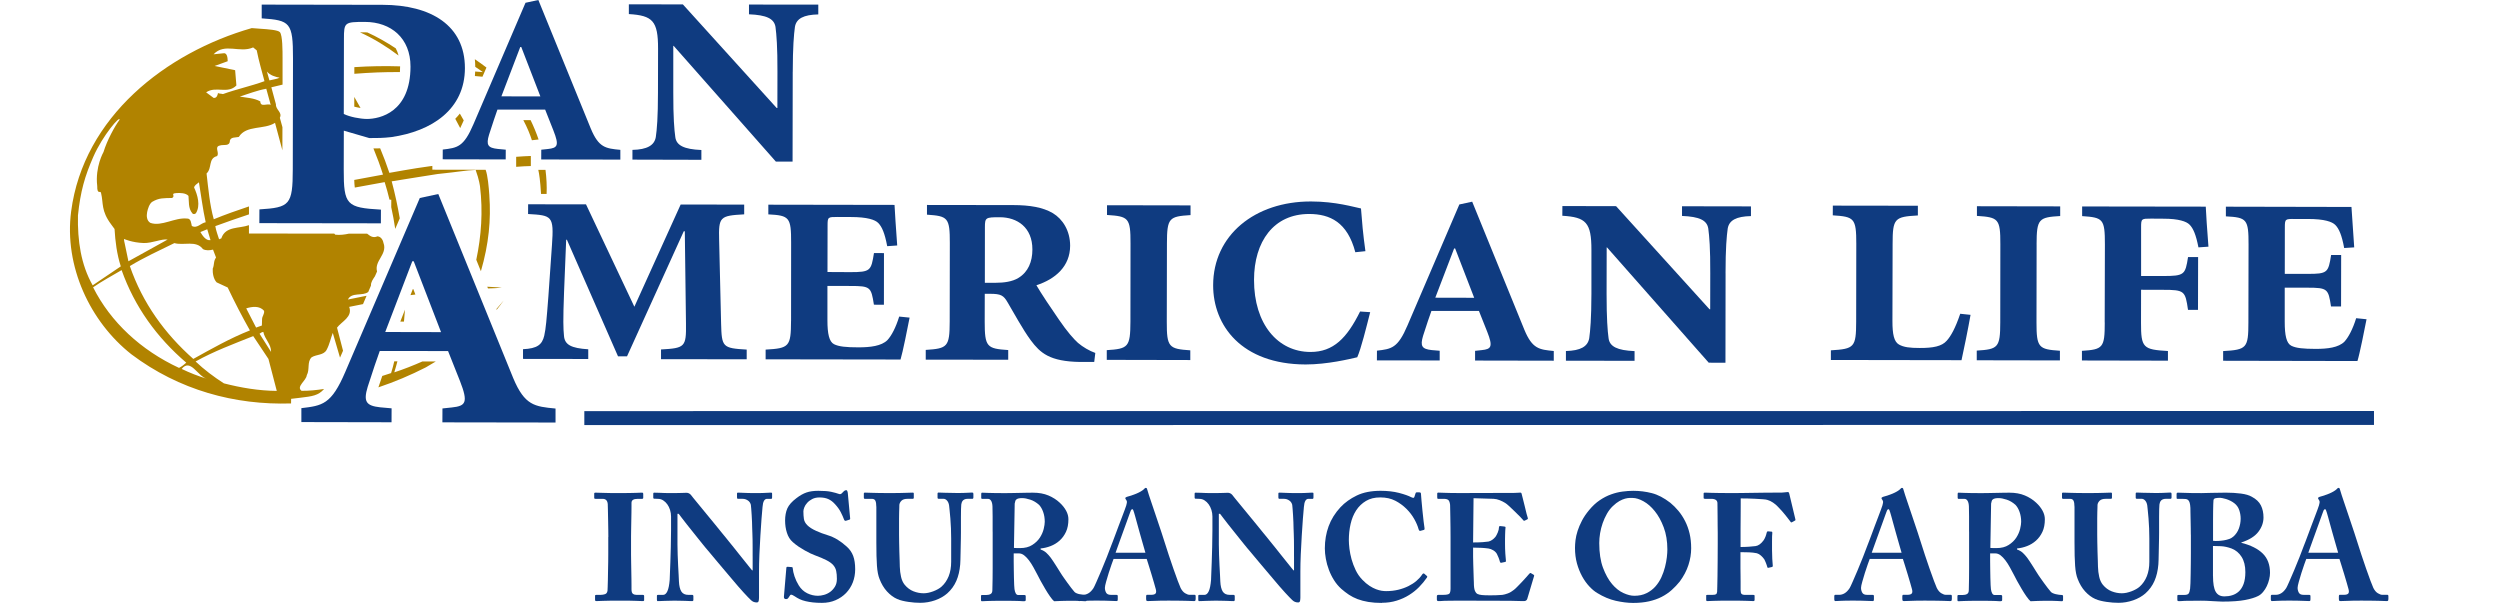 <?xml version="1.0" encoding="UTF-8"?>
<svg id="ARUBA" xmlns="http://www.w3.org/2000/svg" viewBox="0 0 829.29 200">
  <defs>
    <style>
      .cls-1 {
        fill: #b18300;
      }

      .cls-2 {
        fill: #0f3b80;
      }
    </style>
  </defs>
  <g>
    <path class="cls-2" d="M201.8,178.13c0-.3,0-1.01-.02-2.12-.02-1.11-.04-2.29-.06-3.55-.02-1.27-.04-2.41-.07-3.45-.03-1.04-.05-1.64-.05-1.81-.1-1.14-.65-1.72-1.66-1.72h-2.42c-.27,0-.41-.1-.41-.3v-1.46c0-.2.12-.3.35-.3.3,0,1.11.02,2.42.07,1.31.05,3.2.08,5.69.08,1.28,0,2.35-.01,3.22-.03.87-.01,1.59-.03,2.17-.05.57-.02,1.02-.03,1.33-.05.32-.02.56-.02.73-.02.24,0,.35.15.35.45v1.26c0,.24-.14.35-.41.35h-1.46c-1.35,0-2.02.44-2.02,1.31v1.06c0,.61,0,1.34-.02,2.22-.02.87-.04,1.82-.05,2.82-.02,1.01-.03,1.95-.05,2.82-.02.87-.03,1.62-.03,2.24v6.05c0,.62.01,1.38.03,2.29.02.91.03,1.88.05,2.93.01,1.04.03,2.01.05,2.92.02.91.02,1.68.02,2.32v1.06c0,.77.17,1.27.51,1.49.33.22.74.33,1.21.33h2.06c.26,0,.41.12.41.35v1.41c0,.2-.15.3-.46.3s-1.02-.03-2.14-.08c-1.13-.05-2.88-.07-5.27-.07-2.65,0-4.59.02-5.79.07-1.21.05-1.95.08-2.21.08s-.41-.14-.41-.41v-1.36c0-.2.14-.3.41-.3h1.46c.51,0,.98-.08,1.43-.23.46-.15.73-.53.83-1.14,0-.14.02-.51.05-1.14.03-.62.06-1.4.07-2.32.02-.92.03-1.92.05-3,.02-1.07.03-2.12.06-3.12.02-1.01.02-1.94.02-2.8v-5.47Z"/>
    <path class="cls-2" d="M249.66,184.58v-3c0-.89,0-1.71-.02-2.47-.02-.75-.04-1.45-.06-2.09-.02-.64-.04-1.27-.07-1.91,0-.5-.02-1.15-.05-1.94-.03-.79-.08-1.57-.12-2.34-.05-.78-.1-1.48-.15-2.12-.05-.64-.09-1.06-.12-1.27-.17-.64-.52-1.13-1.04-1.46-.52-.34-1.07-.51-1.64-.51h-1.61c-.2,0-.3-.15-.3-.45v-1.26c0-.14.03-.23.08-.28.05-.04.17-.07.38-.07.27,0,.85.03,1.74.07.89.06,2.28.08,4.16.08,1.51,0,2.62-.02,3.32-.08.71-.04,1.19-.07,1.46-.07.24,0,.38.03.43.07.05.06.07.16.07.33v1.21c0,.3-.08.45-.25.45h-1.41c-.87,0-1.38.89-1.51,2.67-.1.84-.21,2.12-.33,3.83-.12,1.71-.25,3.59-.38,5.64-.13,2.05-.25,4.14-.33,6.27-.09,2.13-.13,4.02-.13,5.67v8.62c0,.37-.03.74-.1,1.11-.07.37-.29.56-.65.56-.78,0-1.43-.27-1.96-.81-.44-.4-1.23-1.23-2.37-2.46-1.14-1.24-2.46-2.77-3.98-4.59-.91-1.07-1.82-2.15-2.75-3.25-.92-1.09-1.78-2.11-2.57-3.05-.79-.94-1.48-1.77-2.06-2.47-.59-.7-1-1.19-1.24-1.46-.14-.16-.43-.53-.88-1.08-.46-.56-.97-1.2-1.56-1.94-.59-.74-1.23-1.54-1.91-2.39-.69-.86-1.34-1.68-1.97-2.47-.62-.79-1.16-1.5-1.64-2.12-.47-.62-.8-1.06-1.01-1.33h-.4v10.18c0,1.04.02,2.17.07,3.4.05,1.23.1,2.42.15,3.58.05,1.16.11,2.22.17,3.17.07.96.1,1.67.1,2.14.07,1.47.34,2.59.8,3.32.47.74,1.24,1.11,2.32,1.11h1.26c.27,0,.41.15.41.45v1.22c0,.26-.14.4-.41.4-.14,0-.4,0-.8-.02-.41-.02-.88-.04-1.43-.06-.56-.01-1.15-.03-1.79-.04-.64-.02-1.26-.03-1.87-.03-.4,0-.89.01-1.46.03-.57.02-1.15.03-1.72.04-.57.02-1.07.03-1.51.06-.43.02-.72.02-.86.02-.17,0-.25-.15-.25-.46v-1.31c0-.2.1-.3.3-.3h1.77c.57,0,1.04-.41,1.41-1.21.37-.8.62-2.06.76-3.78,0-.24.02-.87.07-1.91.05-1.04.1-2.33.15-3.88.05-1.54.1-3.24.15-5.09.05-1.85.08-3.71.08-5.6v-4.53c0-.74-.11-1.46-.33-2.17s-.52-1.32-.91-1.86c-.39-.54-.84-.98-1.36-1.31-.52-.34-1.1-.51-1.74-.51l-1.26-.05c-.2,0-.3-.12-.3-.35v-1.36c0-.2.1-.3.3-.3.13,0,.32.01.56.03.23.02.59.02,1.06.02.5.03,1.17.06,2.01.08.84.02,1.91.02,3.22.02.87,0,1.65-.02,2.35-.05.69-.03,1.18-.05,1.49-.05.57,0,1.06.22,1.46.66.03.07.32.42.83,1.05.52.64,1.18,1.44,1.97,2.4.79.96,1.64,2,2.57,3.13.93,1.13,1.82,2.21,2.67,3.25.86,1.04,1.61,1.97,2.27,2.8.66.83,1.12,1.38,1.39,1.69.1.14.38.48.83,1.04.46.55.98,1.21,1.59,1.96.6.75,1.25,1.57,1.94,2.44.69.88,1.34,1.68,1.94,2.42.61.74,1.11,1.38,1.54,1.92.42.53.68.86.78.96h.2v-4.59Z"/>
    <path class="cls-2" d="M262.61,188.11c.24,0,.35.14.35.41.07.77.26,1.67.6,2.69.34,1.02.81,2.02,1.41,2.99.74,1.18,1.68,2.04,2.82,2.6,1.14.55,2.31.83,3.53.83.6,0,1.27-.1,2.01-.3.74-.2,1.42-.53,2.04-.98.62-.45,1.15-1.03,1.59-1.74.43-.7.65-1.56.65-2.57s-.07-1.93-.23-2.65c-.15-.72-.48-1.37-.98-1.94-.5-.57-1.24-1.11-2.22-1.61-.97-.51-2.28-1.06-3.93-1.67-.37-.14-.84-.33-1.41-.6-.57-.27-1.19-.59-1.84-.96-.66-.37-1.33-.79-2.04-1.25-.7-.47-1.38-1-2.01-1.56-.88-.77-1.51-1.79-1.91-3.05-.41-1.26-.61-2.63-.61-4.11s.25-2.88.75-4.01c.51-1.13,1.51-2.26,3.03-3.4,1.14-.88,2.25-1.5,3.32-1.87,1.07-.37,2.39-.55,3.93-.55,1.85,0,3.29.11,4.33.35,1.04.23,1.83.45,2.37.65.47.2.86.12,1.15-.25l.66-.66c.2-.2.46-.3.75-.3.17,0,.29.1.35.3.07.2.12.39.15.56l.8,8.62c0,.14-.08.23-.25.3l-1.11.35c-.3.1-.52-.02-.66-.35-.27-.74-.64-1.57-1.11-2.5-.47-.92-1.14-1.84-2.01-2.75-.64-.71-1.36-1.24-2.14-1.59-.79-.35-1.76-.53-2.9-.53-.94,0-1.75.18-2.42.53-.67.35-1.23.77-1.66,1.26-.44.48-.76.99-.96,1.51-.2.52-.3.95-.3,1.29,0,.94.06,1.78.17,2.54.12.76.5,1.45,1.14,2.09.67.67,1.64,1.29,2.9,1.86,1.25.57,2.51,1.04,3.75,1.41,1.21.37,2.32.87,3.35,1.49,1.02.62,2.05,1.41,3.09,2.35.97.87,1.68,1.9,2.12,3.07.44,1.18.66,2.66.66,4.43,0,1.55-.26,2.99-.78,4.34-.52,1.34-1.27,2.51-2.24,3.53-.98,1.01-2.14,1.8-3.5,2.39-1.36.59-2.86.88-4.51.88-1.14,0-2.15-.05-3.02-.15s-1.67-.24-2.39-.41c-.73-.17-1.37-.39-1.94-.65-.57-.27-1.13-.59-1.67-.96-.57-.37-.96-.55-1.16-.55-.17,0-.3.07-.4.23-.1.15-.24.37-.41.63-.17.27-.32.44-.46.51-.14.07-.29.1-.45.1-.51,0-.74-.26-.71-.8l.81-9.57c.03-.17.08-.27.15-.3.06-.03.15-.05.25-.05l1.31.1Z"/>
    <path class="cls-2" d="M290.68,168.05c0-.87-.1-1.52-.3-1.94-.2-.42-.57-.63-1.11-.63h-2.37c-.24,0-.35-.15-.35-.46v-1.21c0-.16.02-.28.07-.33.05-.05.17-.07.38-.07.27,0,1.05.02,2.35.07,1.29.05,3.26.08,5.92.08,2.22,0,3.94-.03,5.16-.08,1.23-.05,1.97-.07,2.24-.07.2,0,.33.02.38.07.05.05.07.16.07.33v1.31c0,.24-.14.35-.41.35h-1.71c-.87,0-1.52.2-1.94.6-.42.41-.66.86-.73,1.36,0,.13-.01.43-.02.88-.02.46-.03,1-.05,1.64-.02.64-.03,1.31-.03,2.02v5.34c0,.67.01,1.52.03,2.57.02,1.04.04,2.1.07,3.17.03,1.07.07,2.06.1,2.97.03.91.05,1.56.05,1.97.03,1.18.17,2.29.41,3.35.24,1.06.64,1.94,1.21,2.64.84,1.01,1.81,1.73,2.92,2.17,1.11.43,2.23.65,3.38.65.47,0,.98-.06,1.54-.17.55-.12,1.1-.28,1.63-.48.54-.2,1.05-.44,1.54-.71.48-.26.89-.55,1.23-.86,1.01-.91,1.79-2.05,2.35-3.43.55-1.38.83-2.98.83-4.79v-7.76c0-1.04-.02-2.15-.07-3.33-.05-1.17-.12-2.27-.2-3.3-.08-1.02-.17-1.92-.25-2.69-.08-.78-.14-1.31-.17-1.61-.1-.67-.33-1.21-.68-1.61-.35-.4-.75-.6-1.19-.6h-1.61c-.24,0-.35-.14-.35-.41v-1.31c0-.24.12-.35.35-.35.27,0,.95.02,2.04.07,1.09.05,2.49.08,4.21.08,1.37,0,2.46-.03,3.25-.08.79-.05,1.29-.07,1.54-.07s.38.04.43.12c.04.08.07.2.07.33v1.11c0,.34-.1.51-.3.51h-1.56c-.47,0-.84.07-1.13.22-.29.15-.5.33-.63.53-.14.2-.23.41-.28.63-.05.22-.1.4-.12.53-.03.17-.06.68-.08,1.51-.02.84-.03,1.74-.03,2.69v5.14c0,.52,0,1.15-.02,1.89-.02.74-.03,1.54-.05,2.42-.02.87-.03,1.71-.05,2.51-.02.81-.03,1.54-.05,2.19-.02.66-.04,1.15-.07,1.49-.17,2.08-.6,3.92-1.29,5.49-.69,1.58-1.69,2.96-3,4.13-1.11.97-2.46,1.74-4.05,2.3-1.6.55-3.22.83-4.87.83-.6,0-1.24-.02-1.91-.07s-1.36-.13-2.04-.23c-.69-.1-1.35-.22-1.99-.38-.64-.15-1.23-.34-1.76-.58-1.21-.53-2.33-1.37-3.38-2.51-1.04-1.14-1.86-2.53-2.47-4.13-.44-1.07-.73-2.54-.86-4.41-.14-1.86-.2-4.44-.2-7.73v-11.89Z"/>
    <path class="cls-2" d="M329.27,176.32v-5.06c0-1.5-.02-2.58-.05-3.25-.03-.84-.19-1.47-.45-1.89-.27-.42-.59-.63-.96-.63h-2.02c-.2,0-.3-.12-.3-.35v-1.36c0-.24.1-.35.3-.35.1,0,.29,0,.58.02.29.02.71.03,1.29.05.57.02,1.31.03,2.22.05.91.02,2.05.03,3.43.03.7,0,1.49-.01,2.36-.03.88-.02,1.74-.03,2.6-.05s1.67-.03,2.44-.05c.77-.02,1.41-.02,1.92-.02,1.98,0,3.7.31,5.16.93,1.46.62,2.71,1.42,3.75,2.4.91.84,1.61,1.73,2.12,2.67.51.94.75,1.88.75,2.82,0,1.61-.26,3-.8,4.16-.54,1.16-1.25,2.13-2.14,2.93-.89.79-1.88,1.39-2.98,1.81-1.09.42-2.19.68-3.3.78v.35c.77.27,1.41.64,1.89,1.09.49.46.97.98,1.43,1.59.17.2.44.6.83,1.19.39.59.78,1.2,1.19,1.84.4.64.78,1.24,1.13,1.81.35.57.58.92.68,1.06.07.1.27.39.61.88.33.49.71,1.01,1.13,1.59.42.57.84,1.13,1.26,1.69.42.55.77.98,1.04,1.28.13.17.35.32.65.46.3.14.63.24.98.33.35.08.7.15,1.06.2.35.05.68.08.98.08.26,0,.4.14.4.4v1.21c0,.3-.13.46-.4.46-.21,0-.7-.03-1.49-.08-.79-.05-2.15-.07-4.11-.07-.74,0-1.54.02-2.39.05-.86.03-1.65.07-2.4.1-.37-.3-.82-.84-1.36-1.61-.54-.77-1.08-1.61-1.61-2.52-.54-.91-1.04-1.79-1.51-2.64-.47-.86-.8-1.5-1.01-1.94-.44-.84-.89-1.69-1.36-2.54-.47-.86-.97-1.63-1.49-2.32-.52-.69-1.06-1.24-1.61-1.67-.55-.42-1.13-.63-1.73-.63h-1.72v2.57c0,.74.01,1.61.03,2.62.02,1.01.03,1.97.05,2.9.02.92.04,1.74.08,2.44.03.71.07,1.15.1,1.31.07.54.2,1,.4,1.39.2.38.49.58.86.58h2.06c.27,0,.41.14.41.4v1.21c0,.17-.05.29-.13.35-.08.07-.31.1-.68.1-.41-.03-.85-.06-1.33-.08-.49-.02-1.16-.03-2.01-.05-.86-.02-1.94-.02-3.25-.02s-2.44,0-3.27.02c-.84.02-1.52.03-2.04.05-.52.02-.91.03-1.16.05-.25.02-.44.03-.58.03-.2,0-.32-.04-.35-.13-.03-.08-.04-.21-.04-.38v-1.16c0-.26.08-.4.25-.4h1.51c.57,0,1.05-.11,1.43-.33.39-.22.58-.65.58-1.28.07-2.52.1-4.96.1-7.33v-12.07ZM336.33,181.76c.47.03.86.05,1.18.05h.83c1.65,0,3.01-.34,4.08-1.04,1.08-.69,1.92-1.5,2.53-2.44.6-.94,1.02-1.9,1.26-2.87.23-.97.35-1.76.35-2.37,0-1.18-.17-2.27-.53-3.27-.35-1.01-.82-1.79-1.38-2.37-.91-.8-1.87-1.38-2.9-1.71-1.03-.34-1.92-.51-2.7-.51-.94,0-1.58.15-1.91.46-.17.1-.28.28-.35.53-.06.25-.13.53-.2.83l-.25,14.72Z"/>
    <path class="cls-2" d="M369.38,185.43c-.1.27-.31.84-.63,1.72s-.64,1.83-.96,2.87c-.32,1.04-.61,2.03-.88,2.97-.26.94-.4,1.61-.4,2.01,0,.57.14,1.1.4,1.59.27.49.79.73,1.56.73h1.76c.27,0,.43.05.48.12.05.08.07.18.07.28v1.11c0,.2-.03.34-.07.43-.06.08-.18.12-.38.12-.33,0-1.04-.02-2.12-.07-1.07-.05-2.66-.08-4.74-.08-.91,0-1.67.01-2.29.03-.62.02-1.14.03-1.56.05-.42.02-.76.03-1.01.05-.25.02-.46.02-.63.02-.24,0-.35-.21-.35-.65v-.96c0-.3.12-.46.35-.46h1.31c.6,0,1.2-.17,1.79-.53.59-.35,1.13-.92,1.64-1.69.17-.27.5-.96.98-2.06.49-1.11,1.04-2.38,1.64-3.8.6-1.43,1.2-2.91,1.81-4.44.61-1.52,1.11-2.85,1.51-3.95.07-.17.23-.58.48-1.23s.55-1.43.88-2.34c.33-.91.7-1.87,1.08-2.9.39-1.02.76-2,1.11-2.92.35-.92.66-1.73.91-2.42.25-.69.41-1.15.48-1.38.07-.27.14-.56.2-.86.07-.3.02-.59-.15-.86-.07-.1-.14-.21-.23-.33-.08-.12-.13-.22-.13-.33,0-.2.17-.35.51-.46.41-.1.89-.24,1.46-.43.57-.19,1.14-.39,1.69-.63.56-.23,1.06-.49,1.51-.75.45-.27.78-.51.98-.71.14-.14.24-.24.33-.33.08-.08.19-.12.33-.12.16,0,.28.07.35.22.06.15.13.36.2.63.23.8.62,2.03,1.18,3.66.55,1.63,1.13,3.35,1.74,5.16.6,1.82,1.19,3.54,1.74,5.19s.95,2.87,1.18,3.67c.3.98.71,2.23,1.21,3.76.51,1.53,1.02,3.04,1.54,4.53.52,1.5,1.01,2.85,1.46,4.06.46,1.21.77,1.98.93,2.32.43.84.94,1.43,1.51,1.76.57.34,1.05.51,1.41.51h1.72c.24,0,.35.15.35.46v.96c0,.17-.03.32-.08.46-.05.13-.17.2-.38.2-.24,0-.51,0-.8-.02-.3-.02-.76-.03-1.36-.05-.61-.02-1.41-.03-2.4-.05-.99-.02-2.29-.03-3.9-.03-2.08,0-3.63.03-4.66.08-1.02.05-1.79.07-2.3.07-.26,0-.43-.07-.48-.2-.05-.14-.07-.29-.07-.46v-.96c0-.3.1-.46.3-.46h1.41c.68,0,1.14-.14,1.39-.4.25-.27.29-.74.12-1.41-.1-.44-.29-1.13-.58-2.07-.29-.94-.58-1.93-.88-2.97-.3-1.04-.6-2.02-.91-2.95-.3-.92-.52-1.62-.66-2.09h-11.03ZM379.96,183.37c-.07-.24-.2-.7-.41-1.41-.2-.7-.44-1.52-.7-2.44-.27-.92-.55-1.9-.83-2.93-.29-1.02-.55-1.99-.8-2.89-.25-.91-.47-1.7-.65-2.37-.19-.68-.32-1.11-.38-1.31-.2-.74-.38-1.11-.55-1.11-.27,0-.47.22-.61.65-.03.1-.17.49-.43,1.16-.25.68-.55,1.49-.88,2.45-.34.96-.71,1.98-1.11,3.07-.41,1.09-.78,2.13-1.13,3.12-.35.99-.66,1.86-.93,2.59-.27.74-.44,1.21-.5,1.41h9.92Z"/>
    <path class="cls-2" d="M429.24,184.58v-3c0-.89,0-1.71-.02-2.47-.02-.75-.04-1.45-.06-2.09-.02-.64-.04-1.27-.07-1.91,0-.5-.02-1.15-.05-1.94-.03-.79-.08-1.57-.12-2.34-.05-.78-.1-1.48-.15-2.12-.05-.64-.09-1.06-.12-1.27-.17-.64-.52-1.13-1.04-1.46-.52-.34-1.07-.51-1.64-.51h-1.61c-.2,0-.3-.15-.3-.45v-1.26c0-.14.03-.23.08-.28.05-.04.17-.07.38-.07.27,0,.85.03,1.74.07.89.06,2.28.08,4.16.08,1.51,0,2.62-.02,3.32-.08.71-.04,1.19-.07,1.46-.07.24,0,.38.03.43.07.05.06.07.16.07.33v1.21c0,.3-.08.45-.25.45h-1.41c-.87,0-1.38.89-1.51,2.67-.1.84-.21,2.12-.33,3.83-.12,1.71-.25,3.59-.38,5.64-.13,2.05-.25,4.14-.33,6.27-.09,2.13-.13,4.02-.13,5.67v8.62c0,.37-.03.74-.1,1.11-.07.37-.29.56-.65.56-.78,0-1.43-.27-1.96-.81-.44-.4-1.23-1.23-2.37-2.46-1.14-1.24-2.46-2.77-3.98-4.59-.91-1.07-1.82-2.15-2.75-3.25-.92-1.09-1.78-2.11-2.57-3.05-.79-.94-1.48-1.77-2.06-2.47-.59-.7-1-1.19-1.24-1.46-.14-.16-.43-.53-.88-1.08-.46-.56-.97-1.2-1.56-1.94-.59-.74-1.23-1.54-1.91-2.39-.69-.86-1.34-1.68-1.97-2.47-.62-.79-1.16-1.5-1.64-2.12-.47-.62-.8-1.06-1.01-1.33h-.4v10.18c0,1.04.02,2.17.07,3.4.05,1.23.1,2.42.15,3.58.05,1.16.11,2.22.17,3.17.07.96.1,1.67.1,2.14.07,1.47.34,2.59.8,3.32.47.74,1.24,1.11,2.32,1.11h1.26c.27,0,.41.15.41.45v1.22c0,.26-.14.4-.41.4-.14,0-.4,0-.8-.02-.41-.02-.88-.04-1.43-.06-.56-.01-1.15-.03-1.79-.04-.64-.02-1.26-.03-1.87-.03-.4,0-.89.01-1.46.03-.57.02-1.15.03-1.72.04-.57.02-1.07.03-1.51.06-.43.02-.72.02-.86.02-.17,0-.25-.15-.25-.46v-1.31c0-.2.1-.3.3-.3h1.77c.57,0,1.04-.41,1.41-1.21.37-.8.62-2.06.76-3.78,0-.24.02-.87.07-1.91.05-1.04.1-2.33.15-3.88.05-1.54.1-3.24.15-5.09.05-1.85.08-3.71.08-5.6v-4.53c0-.74-.11-1.46-.33-2.17s-.52-1.32-.91-1.86c-.39-.54-.84-.98-1.36-1.31-.52-.34-1.1-.51-1.74-.51l-1.26-.05c-.2,0-.3-.12-.3-.35v-1.36c0-.2.1-.3.3-.3.13,0,.32.01.56.03.24.02.59.02,1.06.02.5.03,1.17.06,2.01.08.84.02,1.91.02,3.22.02.88,0,1.65-.02,2.35-.05.69-.03,1.18-.05,1.49-.05.57,0,1.06.22,1.46.66.03.07.32.42.83,1.05.52.64,1.18,1.44,1.97,2.4.79.96,1.64,2,2.57,3.13.93,1.13,1.82,2.21,2.67,3.25.86,1.04,1.61,1.97,2.27,2.8.66.83,1.12,1.38,1.39,1.69.1.14.38.48.83,1.04.46.55.98,1.21,1.59,1.96.6.75,1.25,1.57,1.94,2.44.69.88,1.34,1.68,1.94,2.42.61.74,1.11,1.38,1.54,1.92.42.53.68.86.78.96h.2v-4.59Z"/>
    <path class="cls-2" d="M458.37,200c-1.68,0-3.17-.11-4.48-.33-1.31-.22-2.5-.53-3.56-.93-1.06-.41-2.01-.89-2.87-1.46-.86-.57-1.69-1.22-2.5-1.92-.94-.84-1.76-1.81-2.44-2.9-.69-1.09-1.26-2.24-1.71-3.45-.46-1.2-.79-2.42-1.01-3.65-.22-1.23-.33-2.37-.33-3.45,0-2.62.42-5.07,1.26-7.36.84-2.28,2.15-4.38,3.93-6.3,1.45-1.55,3.25-2.84,5.4-3.88,2.15-1.04,4.79-1.56,7.91-1.56,2.28,0,4.33.24,6.12.7,1.79.47,3.13.95,4.01,1.41.37.17.62.24.76.23.14-.02.23-.11.3-.28l.41-1.26c.07-.16.15-.26.25-.28.1-.02.33-.02.7-.02s.61.04.71.12c.1.08.15.31.15.68,0,.24.04.87.15,1.91.1,1.05.21,2.18.32,3.4.12,1.23.25,2.39.38,3.5.14,1.11.23,1.85.3,2.22.06.4-.02.62-.25.65l-1.11.3c-.24.1-.44-.08-.61-.56-.27-1.01-.74-2.12-1.41-3.32-.67-1.21-1.54-2.35-2.62-3.43-1.08-1.07-2.31-1.97-3.71-2.69-1.39-.72-3.04-1.09-4.96-1.09s-3.43.39-4.73,1.16c-1.31.78-2.4,1.81-3.26,3.12-.85,1.31-1.47,2.82-1.86,4.54-.39,1.71-.58,3.49-.58,5.34,0,.8.07,1.76.2,2.87.14,1.11.37,2.27.7,3.48.34,1.2.79,2.41,1.36,3.6.57,1.19,1.31,2.26,2.22,3.2.8.84,1.6,1.51,2.37,2.01.78.51,1.5.88,2.17,1.13.68.25,1.29.42,1.84.51.56.08,1.05.12,1.49.12,1.44,0,2.78-.15,4.03-.45,1.24-.3,2.37-.71,3.38-1.21,1.01-.51,1.89-1.07,2.65-1.72.75-.64,1.37-1.31,1.83-2.01.27-.44.52-.57.76-.41l.86.75c.2.14.2.34,0,.61-.74,1.08-1.6,2.11-2.57,3.1-.97.99-2.08,1.87-3.32,2.64-1.24.78-2.62,1.4-4.11,1.86-1.5.47-3.13.71-4.91.71"/>
    <path class="cls-2" d="M488.65,179.94c1.17,0,2.24-.03,3.21-.1.97-.07,1.6-.14,1.9-.2.84-.2,1.6-.72,2.31-1.56.26-.37.52-.87.78-1.49.25-.62.38-1.16.38-1.64,0-.3.13-.45.4-.45l1.36.15c.13.03.24.06.33.1.08.04.11.14.08.3-.03.2-.06.51-.08.93-.02.42-.03.87-.05,1.36-.02.48-.03.99-.03,1.51v1.44c0,1.14.03,2.25.1,3.32.07,1.07.13,1.88.2,2.42.03.17,0,.27-.08.3-.08.03-.19.07-.33.11l-1.2.25c-.17.03-.3-.1-.4-.4-.1-.41-.25-.86-.45-1.36-.2-.51-.38-.91-.55-1.21-.27-.47-.67-.87-1.21-1.19-.53-.32-1.05-.51-1.55-.58-.67-.1-1.41-.17-2.23-.22-.82-.05-1.78-.08-2.89-.08v3.03c0,.67.02,1.45.05,2.34.03.89.06,1.76.08,2.6.01.84.04,1.59.07,2.24.03.66.05,1.1.05,1.34,0,1.31.12,2.23.35,2.77.24.54.52.89.86,1.06.37.17.84.29,1.43.35.59.07,1.52.1,2.8.1.43,0,1.09,0,1.94-.03.86-.02,1.55-.06,2.09-.12.5-.07,1.1-.23,1.78-.48.69-.25,1.37-.65,2.04-1.19.34-.26.74-.64,1.21-1.13.47-.49.96-.99,1.46-1.51.5-.52.97-1.04,1.41-1.54.43-.5.79-.91,1.06-1.21.2-.2.37-.25.5-.15l.86.51c.2.1.26.23.2.4l-2.27,7.61c-.16.5-.53.75-1.11.75-.14,0-.53,0-1.18-.02-.66-.02-1.79-.04-3.4-.08-1.65,0-3.86,0-6.63-.02-2.77-.02-6.35-.03-10.74-.03-.95,0-1.77.01-2.48.03-.71.02-1.31.02-1.82.02-.54.03-.97.06-1.31.08-.34.02-.62.02-.86.02-.3,0-.46-.19-.46-.55v-1.06c0-.3.17-.46.51-.46h1.51c1.14,0,1.85-.14,2.12-.4.26-.27.4-.84.4-1.72v-16.88c0-1.04,0-2.17-.02-3.4-.02-1.23-.03-2.37-.05-3.43-.02-1.06-.03-1.96-.05-2.72-.02-.75-.03-1.2-.03-1.33-.1-.81-.3-1.34-.6-1.59-.3-.25-.79-.38-1.46-.38h-1.96c-.17,0-.25-.17-.25-.51v-1.21c0-.24.12-.35.35-.35.53,0,1.34.03,2.42.08,1.07.05,2.76.07,5.06.07l17.71-.05c.41,0,.8-.02,1.21-.05.41-.03.68-.05.81-.05.2,0,.33.08.4.25.03.17.16.66.38,1.49.22.83.44,1.7.66,2.64.21.95.43,1.81.63,2.6.2.79.33,1.25.4,1.38.1.24.05.41-.15.51l-.8.4c-.24.14-.44.07-.61-.2-.06-.1-.36-.42-.88-.96-.52-.53-1.11-1.13-1.77-1.76-.65-.64-1.29-1.24-1.91-1.82-.62-.57-1.09-.94-1.38-1.11-.54-.33-1.14-.64-1.82-.91-.67-.27-1.34-.42-2.01-.45l-6.65-.2-.15,14.66Z"/>
    <path class="cls-2" d="M541.71,200c-1.74,0-3.65-.24-5.72-.7-2.07-.47-4.11-1.33-6.13-2.57-.91-.53-1.79-1.28-2.67-2.22-.88-.94-1.67-2.05-2.37-3.32-.7-1.28-1.28-2.71-1.72-4.29-.43-1.58-.65-3.29-.65-5.14,0-.77.06-1.64.17-2.59.12-.96.35-1.99.7-3.08.35-1.09.83-2.22,1.44-3.38.6-1.16,1.39-2.32,2.37-3.5,1.11-1.34,2.28-2.44,3.53-3.28,1.24-.84,2.5-1.49,3.78-1.94,1.27-.46,2.53-.77,3.77-.93,1.24-.17,2.44-.25,3.58-.25,2.08,0,4.12.25,6.12.76,2,.5,4.06,1.58,6.18,3.22.93.77,1.83,1.66,2.67,2.67.84,1.01,1.58,2.14,2.22,3.4.64,1.26,1.14,2.64,1.49,4.13.35,1.5.52,3.12.52,4.87,0,1.85-.3,3.7-.91,5.57-.6,1.86-1.56,3.68-2.87,5.46-.81,1.01-1.7,1.95-2.67,2.82s-2.08,1.63-3.32,2.27c-1.24.64-2.64,1.13-4.21,1.49-1.56.35-3.34.53-5.32.53M542.11,197.63c1.55,0,2.9-.28,4.06-.86,1.16-.57,2.14-1.31,2.95-2.22.8-.91,1.47-1.93,1.99-3.07.52-1.14.92-2.28,1.2-3.4.29-1.13.49-2.2.61-3.22.12-1.02.17-1.89.17-2.6,0-2.75-.4-5.19-1.21-7.33-.8-2.13-1.79-3.92-2.95-5.36-1.16-1.45-2.41-2.54-3.75-3.28-1.34-.74-2.54-1.11-3.58-1.11h-1.04c-.42,0-.91.08-1.49.23-.57.15-1.2.42-1.89.8-.69.39-1.42.95-2.19,1.69-.74.7-1.39,1.55-1.94,2.52-.56.97-1.02,2-1.41,3.1-.38,1.09-.67,2.21-.86,3.35-.19,1.14-.28,2.23-.28,3.27,0,3.22.41,5.95,1.23,8.16.83,2.22,1.82,4.02,3,5.42,1.18,1.4,2.44,2.39,3.78,3,1.34.61,2.54.91,3.58.91"/>
    <path class="cls-2" d="M577.33,181.45c.97,0,1.94-.03,2.87-.1.94-.07,1.64-.14,2.12-.2.91-.11,1.78-.71,2.62-1.82.26-.37.5-.79.68-1.26.18-.47.33-.94.43-1.41.06-.27.2-.41.4-.41l1.16.1c.2,0,.3.12.3.35-.03.2-.06.59-.08,1.16-.02.57-.02,1.17-.02,1.79v2.8c0,.91.02,1.88.08,2.93.05,1.04.11,1.81.17,2.31,0,.24-.12.38-.35.41l-1.11.25c-.2.07-.34-.07-.4-.4-.04-.11-.09-.26-.15-.48-.07-.21-.15-.45-.25-.7-.1-.25-.2-.49-.3-.7-.1-.22-.19-.39-.25-.53-.3-.44-.68-.85-1.11-1.24-.43-.39-.89-.65-1.36-.78-.8-.17-1.65-.26-2.54-.3-.89-.03-1.86-.06-2.9-.06v5.22c0,.75,0,1.54.03,2.34.02.8.02,1.56.02,2.27v2.72c0,.67.11,1.11.33,1.31.22.2.51.3.88.3h2.98c.3,0,.45.1.45.3v1.36c0,.27-.14.41-.41.41-.13,0-.37-.01-.7-.03-.33-.02-.8-.03-1.41-.05-.6-.02-1.37-.03-2.29-.05-.92-.02-2.04-.02-3.35-.02-1.24,0-2.3,0-3.17.02-.87.02-1.6.03-2.19.05-.59.02-1.06.03-1.41.05-.35.02-.64.03-.83.03s-.3-.15-.3-.46v-1.36c0-.17.12-.25.35-.25h1.76c.54,0,.92-.06,1.14-.2.21-.14.34-.41.38-.81,0-.24.02-.8.05-1.69.03-.89.06-2.04.07-3.45.02-1.41.03-3.03.05-4.87.02-1.83.03-3.84.03-6.02v-3.53c0-.54-.01-1.33-.03-2.39s-.02-2.12-.02-3.18-.01-2-.03-2.82c-.02-.82-.02-1.3-.02-1.43,0-.97-.69-1.46-2.06-1.46h-2.07c-.3,0-.45-.1-.45-.3v-1.46c0-.2.12-.3.35-.3.14,0,.37,0,.71.02.33.02.83.03,1.49.05.65.02,1.5.03,2.54.05,1.05.02,2.34.03,3.88.03h1.29c.75,0,1.67-.01,2.74-.03,1.08-.02,2.25-.03,3.53-.05,1.28-.02,2.5-.03,3.66-.05,1.16-.02,2.21-.02,3.15-.02h2.01c.57,0,1.1-.03,1.59-.1.48-.07.83-.1,1.03-.1.24,0,.41.28.51.86l1.96,8.21c.07.2.02.34-.15.4l-1.01.56c-.14.07-.24.07-.33,0s-.21-.24-.38-.5c-.33-.44-.82-1.05-1.43-1.84-.62-.79-1.45-1.72-2.49-2.8-.47-.51-1.02-.97-1.64-1.39-.62-.42-1.24-.71-1.84-.88-.3-.1-.83-.18-1.59-.23-.75-.05-1.58-.1-2.47-.15-.89-.04-1.77-.08-2.64-.1-.87-.02-1.59-.02-2.17-.02v1.99c0,1.16,0,2.49-.02,3.98-.02,1.5-.03,2.98-.03,4.44v5.72Z"/>
    <path class="cls-2" d="M620.21,185.43c-.1.27-.31.84-.63,1.72-.32.87-.64,1.83-.96,2.87-.32,1.04-.61,2.03-.88,2.97-.26.94-.41,1.61-.41,2.01,0,.57.14,1.1.41,1.59.27.49.79.73,1.56.73h1.76c.27,0,.43.05.48.12.04.08.07.18.07.28v1.11c0,.2-.03.34-.07.43-.06.08-.18.12-.38.12-.33,0-1.04-.02-2.12-.07-1.07-.05-2.66-.08-4.74-.08-.91,0-1.67.01-2.29.03-.62.02-1.14.03-1.56.05-.42.02-.76.03-1.01.05-.25.02-.46.02-.63.02-.24,0-.35-.21-.35-.65v-.96c0-.3.12-.46.35-.46h1.31c.6,0,1.2-.17,1.79-.53.59-.35,1.13-.92,1.64-1.69.17-.27.5-.96.98-2.06.49-1.11,1.04-2.38,1.64-3.8.6-1.43,1.2-2.91,1.81-4.44.61-1.52,1.11-2.85,1.51-3.95.07-.17.23-.58.48-1.23s.55-1.43.88-2.34c.33-.91.7-1.87,1.08-2.9.39-1.02.76-2,1.11-2.92.35-.92.65-1.73.91-2.42.25-.69.41-1.15.48-1.38.07-.27.14-.56.2-.86.07-.3.02-.59-.15-.86-.07-.1-.14-.21-.22-.33-.08-.12-.13-.22-.13-.33,0-.2.17-.35.51-.46.41-.1.89-.24,1.46-.43.57-.19,1.14-.39,1.69-.63.56-.23,1.06-.49,1.51-.75.45-.27.78-.51.98-.71l.33-.33c.08-.08.19-.12.33-.12.16,0,.28.07.35.22.06.15.13.36.2.63.23.8.62,2.03,1.18,3.66.55,1.63,1.13,3.35,1.74,5.16.6,1.82,1.18,3.54,1.74,5.19.55,1.65.95,2.87,1.18,3.67.3.98.71,2.23,1.21,3.76.51,1.53,1.02,3.04,1.54,4.53.52,1.5,1.01,2.85,1.46,4.06.46,1.21.77,1.98.93,2.32.43.84.94,1.43,1.51,1.76.57.34,1.05.51,1.41.51h1.72c.24,0,.35.15.35.46v.96c0,.17-.03.32-.08.46-.05.13-.17.2-.38.2-.24,0-.51,0-.8-.02-.3-.02-.76-.03-1.36-.05-.61-.02-1.41-.03-2.4-.05-.99-.02-2.29-.03-3.9-.03-2.08,0-3.63.03-4.66.08-1.02.05-1.79.07-2.3.07-.26,0-.43-.07-.48-.2-.05-.14-.07-.29-.07-.46v-.96c0-.3.1-.46.3-.46h1.41c.68,0,1.14-.14,1.39-.4.25-.27.29-.74.12-1.41-.1-.44-.29-1.13-.58-2.07-.29-.94-.58-1.93-.88-2.97-.3-1.04-.6-2.02-.91-2.95-.3-.92-.52-1.62-.66-2.09h-11.03ZM630.79,183.37c-.07-.24-.2-.7-.41-1.41-.2-.7-.44-1.52-.7-2.44-.27-.92-.55-1.9-.83-2.93-.29-1.02-.55-1.99-.8-2.89-.25-.91-.47-1.7-.65-2.37-.19-.68-.32-1.11-.38-1.31-.2-.74-.38-1.11-.55-1.11-.27,0-.47.22-.61.65-.03.1-.17.49-.43,1.16-.25.68-.55,1.49-.88,2.45-.34.96-.71,1.98-1.11,3.07-.41,1.09-.78,2.13-1.13,3.12-.35.99-.66,1.86-.93,2.59-.27.74-.44,1.21-.5,1.41h9.92Z"/>
    <path class="cls-2" d="M653.17,176.32v-5.06c0-1.5-.02-2.58-.05-3.25-.03-.84-.19-1.47-.45-1.89-.27-.42-.59-.63-.96-.63h-2.02c-.2,0-.3-.12-.3-.35v-1.36c0-.24.1-.35.3-.35.1,0,.29,0,.58.02.29.02.71.03,1.29.05.57.02,1.31.03,2.22.05.91.02,2.05.03,3.43.03.7,0,1.49-.01,2.36-.03.88-.02,1.74-.03,2.6-.05.86-.02,1.67-.03,2.44-.05.77-.02,1.41-.02,1.92-.02,1.98,0,3.7.31,5.16.93,1.46.62,2.71,1.42,3.75,2.4.91.84,1.61,1.73,2.12,2.67.51.94.75,1.88.75,2.82,0,1.61-.26,3-.8,4.16-.54,1.16-1.25,2.13-2.14,2.93-.89.79-1.88,1.39-2.98,1.81-1.09.42-2.19.68-3.3.78v.35c.77.27,1.41.64,1.89,1.09.49.46.97.98,1.43,1.59.17.2.44.6.83,1.19.39.59.78,1.2,1.19,1.84.4.64.78,1.24,1.13,1.81.35.57.58.92.68,1.06.07.1.27.39.61.88.33.49.71,1.01,1.13,1.59.42.57.84,1.13,1.26,1.69.42.55.77.98,1.04,1.28.13.17.35.32.65.46.3.14.63.24.98.33.35.08.7.15,1.06.2.35.05.68.08.98.08.26,0,.4.14.4.4v1.21c0,.3-.14.46-.4.46-.21,0-.7-.03-1.49-.08-.79-.05-2.15-.07-4.11-.07-.74,0-1.54.02-2.39.05-.86.03-1.65.07-2.4.1-.37-.3-.82-.84-1.36-1.61-.54-.77-1.08-1.61-1.61-2.52-.54-.91-1.04-1.79-1.51-2.64-.47-.86-.8-1.5-1.01-1.94-.44-.84-.89-1.69-1.36-2.54-.47-.86-.97-1.63-1.49-2.32s-1.06-1.24-1.61-1.67c-.55-.42-1.13-.63-1.73-.63h-1.72v2.57c0,.74.01,1.61.03,2.62.02,1.01.03,1.97.05,2.9.02.92.04,1.74.08,2.44.03.71.07,1.15.1,1.31.07.54.2,1,.4,1.39.2.38.49.58.86.58h2.06c.27,0,.41.14.41.4v1.21c0,.17-.04.29-.13.35-.08.07-.31.1-.68.1-.41-.03-.85-.06-1.33-.08-.49-.02-1.16-.03-2.01-.05-.86-.02-1.94-.02-3.25-.02s-2.44,0-3.27.02c-.84.02-1.52.03-2.04.05-.52.02-.91.03-1.16.05-.25.02-.44.03-.58.03-.2,0-.32-.04-.35-.13-.03-.08-.04-.21-.04-.38v-1.16c0-.26.08-.4.25-.4h1.51c.57,0,1.05-.11,1.43-.33.39-.22.58-.65.58-1.28.07-2.52.1-4.96.1-7.33v-12.07ZM660.22,181.76c.47.03.86.05,1.18.05h.83c1.65,0,3.01-.34,4.08-1.04,1.08-.69,1.92-1.5,2.53-2.44.6-.94,1.02-1.9,1.26-2.87.23-.97.35-1.76.35-2.37,0-1.18-.17-2.27-.53-3.27-.35-1.01-.82-1.79-1.38-2.37-.91-.8-1.87-1.38-2.9-1.71-1.03-.34-1.92-.51-2.7-.51-.94,0-1.58.15-1.91.46-.17.1-.28.28-.35.53-.06.25-.13.53-.2.83l-.25,14.72Z"/>
    <path class="cls-2" d="M688.13,168.05c0-.87-.1-1.52-.3-1.94-.2-.42-.57-.63-1.11-.63h-2.37c-.24,0-.35-.15-.35-.46v-1.21c0-.16.02-.28.07-.33s.17-.07.38-.07c.27,0,1.05.02,2.35.07,1.29.05,3.26.08,5.92.08,2.22,0,3.94-.03,5.16-.08,1.23-.05,1.97-.07,2.24-.07.2,0,.33.02.38.07s.07.16.07.33v1.31c0,.24-.14.35-.41.35h-1.71c-.87,0-1.52.2-1.94.6-.42.41-.66.86-.73,1.36,0,.13-.01.43-.02.88-.02.46-.03,1-.05,1.64-.02.64-.03,1.31-.03,2.02v5.34c0,.67.01,1.52.03,2.57.02,1.04.04,2.1.07,3.17s.07,2.06.1,2.97c.03.91.05,1.56.05,1.97.03,1.18.17,2.29.41,3.35.24,1.06.64,1.94,1.21,2.64.84,1.01,1.81,1.73,2.92,2.17,1.11.43,2.23.65,3.38.65.47,0,.98-.06,1.54-.17.55-.12,1.1-.28,1.63-.48.54-.2,1.05-.44,1.54-.71.48-.26.89-.55,1.23-.86,1.01-.91,1.79-2.05,2.35-3.43.55-1.38.83-2.98.83-4.79v-7.76c0-1.04-.02-2.15-.07-3.33-.05-1.17-.12-2.27-.2-3.3-.08-1.02-.17-1.92-.25-2.69-.08-.78-.14-1.31-.17-1.61-.1-.67-.33-1.21-.68-1.61-.35-.4-.75-.6-1.19-.6h-1.61c-.24,0-.35-.14-.35-.41v-1.31c0-.24.12-.35.35-.35.27,0,.95.02,2.04.07,1.09.05,2.49.08,4.21.08,1.37,0,2.46-.03,3.25-.08.79-.05,1.29-.07,1.54-.07s.38.04.43.12c.04.08.07.2.07.33v1.11c0,.34-.1.51-.3.51h-1.56c-.47,0-.84.07-1.13.22-.29.15-.5.33-.63.53-.14.2-.22.41-.28.63s-.1.4-.12.53c-.03.17-.06.68-.08,1.51-.02.84-.03,1.74-.03,2.69v5.14c0,.52,0,1.15-.02,1.89-.02.74-.03,1.54-.05,2.42-.02.87-.03,1.71-.05,2.51-.02.81-.03,1.54-.05,2.19-.02.66-.04,1.15-.07,1.49-.17,2.08-.6,3.92-1.29,5.49-.69,1.58-1.69,2.96-3,4.13-1.11.97-2.46,1.74-4.05,2.3-1.6.55-3.22.83-4.87.83-.6,0-1.24-.02-1.91-.07s-1.36-.13-2.04-.23c-.69-.1-1.35-.22-1.99-.38-.64-.15-1.23-.34-1.76-.58-1.21-.53-2.33-1.37-3.38-2.51-1.04-1.14-1.86-2.53-2.47-4.13-.44-1.07-.73-2.54-.86-4.41-.14-1.86-.2-4.44-.2-7.73v-11.89Z"/>
    <path class="cls-2" d="M726.73,177.32c0-.47,0-1.16-.02-2.06-.02-.91-.03-1.82-.05-2.75-.02-.92-.03-1.77-.05-2.54-.02-.78-.02-1.27-.02-1.46-.04-.74-.11-1.31-.23-1.72-.12-.4-.29-.7-.5-.91-.23-.2-.49-.32-.81-.35-.32-.03-.68-.05-1.08-.05h-1.61c-.17,0-.27-.02-.3-.07s-.05-.17-.05-.38v-1.15c0-.3.14-.46.41-.46.34,0,1.13.03,2.37.07,1.24.06,3.07.08,5.49.08.8,0,1.92-.02,3.35-.08,1.43-.04,3-.07,4.71-.07,1.82,0,3.49.1,5.01.3,1.53.2,2.73.55,3.61,1.06,1.45.77,2.45,1.73,3.02,2.87.57,1.15.86,2.48.86,3.98,0,1.68-.56,3.27-1.69,4.76-1.13,1.5-3.01,2.68-5.67,3.56v.1c3.16.8,5.53,2,7.13,3.58,1.6,1.58,2.39,3.71,2.39,6.4,0,.68-.09,1.4-.28,2.17-.19.78-.44,1.51-.78,2.22-.34.71-.75,1.36-1.24,1.94-.49.59-1.03,1.04-1.64,1.34-1.04.53-2.5.98-4.36,1.33-1.86.35-4.36.53-7.48.53-.24,0-.65-.02-1.23-.05-.59-.03-1.24-.07-1.94-.1-.74-.07-1.47-.11-2.19-.12-.72-.02-1.32-.03-1.79-.03-1.28,0-2.33.01-3.17.03s-1.55.02-2.12.02c-.54.03-.96.06-1.26.08-.3.02-.54.02-.71.02-.26,0-.43-.05-.47-.12-.05-.08-.08-.23-.08-.43v-1.11c0-.17.03-.28.08-.33.04-.05.19-.07.43-.07h1.76c.78,0,1.27-.16,1.49-.48.22-.32.38-.87.48-1.64.03-.3.07-.89.11-1.78.03-.89.06-1.92.07-3.07.02-1.16.03-2.37.05-3.63.02-1.26.02-2.41.02-3.45v-5.95ZM734.09,179.39c.5.07,1.07.08,1.71.05.64-.03,1.27-.1,1.89-.2.62-.1,1.21-.25,1.77-.45.55-.2,1.01-.47,1.38-.8.84-.74,1.45-1.64,1.84-2.7.38-1.05.58-2.14.58-3.25,0-.97-.16-1.92-.48-2.85-.32-.92-.85-1.67-1.59-2.24-.43-.34-.89-.62-1.38-.86-.48-.24-.96-.42-1.41-.56-.46-.13-.86-.23-1.21-.3-.35-.07-.6-.1-.73-.1-.54,0-1.04.04-1.49.12-.45.08-.7.33-.73.73-.03.27-.06.71-.07,1.33-.02.62-.03,1.37-.05,2.24-.02.87-.02,1.83-.02,2.87v6.95ZM734.09,191.08c0,2.42.29,4.15.88,5.19.59,1.04,1.55,1.56,2.9,1.56.91,0,1.77-.12,2.59-.38.82-.25,1.56-.68,2.22-1.28.65-.61,1.18-1.43,1.56-2.47.38-1.04.58-2.35.58-3.93,0-2.05-.41-3.72-1.24-5.04-.82-1.31-1.92-2.23-3.3-2.77-1.28-.47-2.48-.73-3.58-.78-1.11-.05-1.99-.07-2.62-.07v9.97Z"/>
    <path class="cls-2" d="M765.02,185.43c-.1.27-.31.84-.63,1.72-.32.87-.64,1.83-.96,2.87-.32,1.04-.61,2.03-.88,2.97-.26.94-.4,1.61-.4,2.01,0,.57.14,1.1.4,1.59.27.49.79.73,1.56.73h1.76c.27,0,.43.05.48.12.04.08.07.18.07.28v1.11c0,.2-.03.34-.07.43-.06.08-.18.12-.38.12-.33,0-1.04-.02-2.12-.07-1.07-.05-2.66-.08-4.74-.08-.91,0-1.67.01-2.29.03-.62.02-1.14.03-1.56.05-.42.02-.76.03-1.01.05-.25.02-.46.02-.63.02-.24,0-.35-.21-.35-.65v-.96c0-.3.12-.46.35-.46h1.31c.6,0,1.2-.17,1.79-.53.59-.35,1.13-.92,1.64-1.69.17-.27.5-.96.98-2.06.49-1.11,1.04-2.38,1.64-3.8.6-1.43,1.2-2.91,1.81-4.44.61-1.52,1.11-2.85,1.51-3.95.07-.17.23-.58.48-1.23s.55-1.43.88-2.34c.33-.91.7-1.87,1.08-2.9.39-1.02.76-2,1.11-2.92.35-.92.66-1.73.91-2.42.25-.69.41-1.15.48-1.38.07-.27.14-.56.2-.86.07-.3.02-.59-.15-.86-.07-.1-.14-.21-.22-.33-.08-.12-.13-.22-.13-.33,0-.2.17-.35.51-.46.41-.1.89-.24,1.46-.43.57-.19,1.14-.39,1.69-.63.56-.23,1.06-.49,1.51-.75.45-.27.78-.51.98-.71l.33-.33c.08-.08.19-.12.33-.12.16,0,.28.07.35.22.06.15.13.36.2.63.23.8.62,2.03,1.18,3.66.55,1.63,1.13,3.35,1.74,5.16.6,1.82,1.19,3.54,1.74,5.19.55,1.65.95,2.87,1.18,3.67.3.98.71,2.23,1.21,3.76.51,1.53,1.02,3.04,1.54,4.53.52,1.5,1.01,2.85,1.46,4.06.46,1.21.77,1.98.93,2.32.43.84.94,1.43,1.51,1.76.57.34,1.05.51,1.41.51h1.72c.24,0,.35.15.35.46v.96c0,.17-.03.32-.08.46-.05.13-.17.2-.38.2-.24,0-.51,0-.8-.02-.3-.02-.76-.03-1.36-.05s-1.41-.03-2.4-.05c-.99-.02-2.29-.03-3.9-.03-2.08,0-3.63.03-4.66.08-1.02.05-1.79.07-2.3.07-.26,0-.43-.07-.48-.2-.05-.14-.07-.29-.07-.46v-.96c0-.3.1-.46.3-.46h1.41c.68,0,1.14-.14,1.39-.4.25-.27.29-.74.12-1.41-.1-.44-.29-1.13-.58-2.07-.29-.94-.58-1.93-.88-2.97-.3-1.04-.6-2.02-.91-2.95-.3-.92-.52-1.62-.66-2.09h-11.03ZM775.61,183.37c-.07-.24-.2-.7-.41-1.41-.2-.7-.44-1.52-.7-2.44-.27-.92-.55-1.9-.83-2.93-.29-1.02-.55-1.99-.8-2.89-.25-.91-.47-1.7-.65-2.37-.19-.68-.32-1.11-.38-1.31-.2-.74-.38-1.11-.55-1.11-.27,0-.47.22-.61.65-.03.1-.17.49-.43,1.16-.25.68-.55,1.49-.88,2.45-.34.96-.71,1.98-1.11,3.07-.41,1.09-.78,2.13-1.13,3.12-.35.99-.66,1.86-.93,2.59-.27.74-.44,1.21-.5,1.41h9.92Z"/>
    <polygon class="cls-2" points="193.83 136.37 193.83 141.01 787.49 140.95 787.49 136.34 193.83 136.37"/>
    <path class="cls-2" d="M650.67,119.46c.69-3.09,2.31-11.01,2.99-15.02l-3.42-.36c-1.63,4.81-3.12,7.46-4.49,8.95-1.61,1.85-4.48,2.42-8.96,2.4-3.21,0-5.27-.23-6.87-1.14-1.63-.93-2.18-3.35-2.17-7.83l.06-25.6c0-8.49.7-8.95,8.38-9.39v-3.22l-28.21-.04-.02,3.22c7.12.46,7.8.93,7.8,9.43l-.04,25.83c-.02,8.51-.6,9.06-8.39,9.52v3.2l43.36.07Z"/>
    <path class="cls-2" d="M675.57,81.05c.02-8.48.72-8.96,7.83-9.39v-3.2l-27.62-.05v3.21c7.11.46,7.79.93,7.77,9.41l-.03,25.89c-.01,8.38-.72,8.95-7.8,9.38v3.21l27.59.05v-3.21c-7.09-.46-7.77-1.05-7.77-9.4l.04-25.9Z"/>
    <path class="cls-2" d="M698.18,106.98c0,8.39-.59,8.95-7.57,9.4v3.2l28.53.06v-3.2c-8.25-.48-8.95-1.05-8.93-9.42l.02-10.9,7.21.02c7.22,0,7.45.35,8.36,6.66h3.31s.04-17.53.04-17.53h-3.34c-.92,5.85-1.15,6.3-8.37,6.29h-7.2s0-16.18,0-16.18c0-2.86.12-2.86,3.34-2.86l4.1.03c5.06,0,7.59.92,8.61,1.95,1.27,1.25,2.17,3.44,2.97,7.56l3.32-.23c-.46-5.71-.79-11.09-.89-13.28l-41.01-.06v3.2c6.97.47,7.55.93,7.55,9.41l-.07,25.88Z"/>
    <path class="cls-2" d="M745.83,106.96c-.01,8.49-.56,9.06-8.38,9.5v3.21l44.55.09c.71-2.18,2.45-10.89,3.02-13.86l-3.44-.35c-1.14,3.66-2.55,6.31-3.9,7.79-1.97,1.96-5.61,2.4-9.61,2.39-4.03-.01-6.44-.24-8.01-1.04-1.61-.81-2.18-3.45-2.18-7.92v-11.34h7.58c6.63.01,6.89.37,7.77,6.22h3.34l.03-17.07h-3.33c-.92,5.84-1.18,6.29-7.8,6.27h-7.57s.02-15.36.02-15.36c0-2.88.12-2.88,3.34-2.85h4.35c5.5,0,7.99.93,9.03,1.96,1.26,1.25,2.18,3.44,2.96,7.67l3.33-.21c-.42-5.85-.78-11.25-.91-13.41l-41.66-.09v3.21c6.96.36,7.54.94,7.52,9.41l-.05,25.79Z"/>
    <path class="cls-2" d="M179.55,52.9l26.23.04v-3.23c-4.87-.47-7.16-.7-9.81-7.07L178.58,0l-4.26.92-17.27,40.29c-3.25,7.61-5.33,7.83-10.18,8.4l-.02,3.23,20.9.04.02-3.23-2.66-.25c-3.24-.34-3.93-1.28-2.88-4.72,1.06-3.36,2.33-7.05,2.78-8.32h15.83s2.75,6.96,2.75,6.96c1.96,4.97,1.38,5.76-1.86,6.11l-2.18.23-.02,3.23ZM172.58,15.58h.33l6.34,16.4-12.93-.02,6.26-16.38Z"/>
    <path class="cls-2" d="M262.97,23.83c.02-8.33.37-12.37.72-14.91.46-2.77,2.88-4.03,7.75-4.14V1.53l-22.99-.02v3.23c5.78.25,8.31,1.4,8.79,4.17.33,2.54.68,6.58.65,14.9l-.02,12.02h-.23L226.52,1.46l-17.92-.03v3.24c7.85.48,9.7,2.21,9.69,11.45l-.03,14.57c0,8.29-.36,12.35-.72,14.78-.46,2.75-2.89,4.15-7.75,4.25v3.23l22.87.06v-3.25c-5.77-.24-8.31-1.52-8.65-4.29-.34-2.43-.69-6.47-.67-14.78v-15.48h.12l33.91,38.4h5.54s.05-29.78.05-29.78Z"/>
    <path class="cls-2" d="M114.09,12.96c0-5.54.16-5.7,7-5.69,8.62.02,15.1,5.39,15.08,14.81-.01,15.11-10.09,17.38-14.49,17.38-2.27-.03-5.68-.68-7.64-1.66l.05-24.85ZM114.04,43.34l8.45,2.46c2.59,0,4.55,0,7.3-.32,13.5-1.93,24.4-9.22,24.43-22.87.01-14.13-11.18-20.98-27.28-21.01l-40.13-.07v4.56c9.41.65,10.4,1.31,10.38,13.32l-.07,36.74c-.02,11.85-1.01,12.68-11.07,13.31l-.02,4.56,40.31.06.02-4.54c-11.39-.66-12.37-1.5-12.34-13.34l.03-12.84Z"/>
    <path class="cls-2" d="M146.74,140.1l37.54.06v-4.64c-6.95-.66-10.24-1.02-14.04-10.1l-24.85-61.06-6.13,1.32-24.71,57.66c-4.64,10.89-7.64,11.22-14.58,12.05v4.62l29.91.06.02-4.62-3.8-.34c-4.62-.51-5.63-1.84-4.13-6.79,1.51-4.79,3.34-10.08,4-11.89l22.66.02,3.95,9.94c2.79,7.13,1.96,8.28-2.69,8.77l-3.12.33-.02,4.64ZM136.76,86.67h.48l9.06,23.5-18.51-.04,8.97-23.46Z"/>
    <path class="cls-2" d="M225.79,67.84l-15.36,33.91-16.04-33.96-19.2-.03-.02,3.23c7.93.46,8.61.58,7.93,10.24l-1.19,17.03c-.6,7.81-.83,10.69-1.38,13.1-.71,2.99-2.33,4.26-7.04,4.47v3.22l21.64.03v-3.22c-5.65-.35-7.83-1.5-8.05-4.48-.23-2.44-.34-4.84.03-14.62l.7-17.24h.24l16.95,38.67,2.99.02,18.83-41.5h.34l.39,30.6c.11,7.81-.34,8.17-8.28,8.61v3.22l28.42.04v-3.22c-8.06-.47-8.28-.82-8.49-8.65l-.65-27.61c-.21-7.81.24-8.15,8.31-8.6v-3.23s-21.06-.03-21.06-.03Z"/>
    <path class="cls-2" d="M262.4,106.45c-.04,8.52-.6,9.09-8.43,9.52v3.22l44.75.07c.69-2.18,2.44-10.93,3.01-13.9l-3.45-.35c-1.15,3.7-2.54,6.33-3.91,7.81-1.97,1.96-5.66,2.41-9.68,2.4-4.03,0-6.45-.24-8.04-1.05-1.6-.81-2.18-3.45-2.18-7.93v-11.39s7.61.01,7.61.01c6.68,0,6.89.35,7.81,6.21l3.32.02.02-17.13-3.32-.02c-.93,5.87-1.15,6.33-7.84,6.33l-7.58-.04.03-15.41c0-2.85.12-2.85,3.35-2.85l4.35.02c5.52,0,8.06.92,9.09,1.96,1.26,1.25,2.19,3.44,2.99,7.71l3.32-.23c-.43-5.86-.79-11.27-.89-13.46l-41.86-.07v3.21c7,.37,7.58.95,7.56,9.46l-.02,25.88Z"/>
    <path class="cls-2" d="M326.71,75.38c0-3.22.24-3.32,4.96-3.32,5.74.01,10.81,3.35,10.79,10.71,0,4.03-1.4,7.46-4.63,9.42-2.05,1.27-4.93,1.61-7.47,1.61h-3.67l.02-18.42ZM326.67,97.46h1.84c3.45.02,4.38.47,5.75,2.88,1.95,3.25,4.95,8.88,7.68,12.56,3.11,4.16,6.2,7.03,16.43,7.17h4.6l.36-2.99c-1.96-.69-4.13-1.96-5.76-3.35-1.38-1.25-3.55-3.67-6.3-7.7-2.42-3.46-6.1-8.99-7.48-11.41,6.34-2.05,11.17-6.29,11.19-13.09,0-5.06-2.51-8.87-5.73-10.82-3.34-1.97-7.71-2.66-13.01-2.68l-28.75-.04v3.22c6.91.47,7.6.93,7.58,9.43l-.04,26.02c-.02,8.4-.72,8.95-7.95,9.41v3.23s27.36.03,27.36.03v-3.21c-7.12-.47-7.8-1.05-7.8-9.45l.02-9.2Z"/>
    <path class="cls-2" d="M387.09,80.78c.02-8.51.71-8.98,7.83-9.43v-3.22l-27.71-.05v3.23c7.12.46,7.82.92,7.8,9.43l-.03,25.99c-.04,8.39-.71,8.97-7.85,9.42v3.22l27.71.06v-3.22c-7.12-.48-7.82-1.04-7.8-9.44l.05-26Z"/>
    <path class="cls-2" d="M452.93,83.31c-.8-5.75-1.14-9.78-1.47-14.16-2.4-.46-8.27-2.3-16.55-2.32-18.65-.05-32.47,11.2-32.49,27.77-.03,13.34,9.38,26.23,30.66,26.3,7.26,0,14.73-1.83,17.14-2.39,1.27-2.88,3.01-9.89,4.29-14.96l-3.35-.22c-4.38,8.85-8.87,13.43-16.47,13.42-10.81-.02-18.75-9.24-18.71-23.94.02-12.66,6.48-21.85,18.31-21.83,6.82.02,12.66,2.66,15.29,12.69l3.34-.35Z"/>
    <path class="cls-2" d="M489.32,119.6l26.09.05v-3.22c-4.82-.46-7.12-.7-9.75-7.04l-17.31-42.49-4.26.92-17.2,40.12c-3.23,7.59-5.31,7.82-10.13,8.38l-.02,3.22,20.83.03v-3.22l-2.63-.22c-3.23-.35-3.92-1.28-2.88-4.73,1.05-3.34,2.31-7.01,2.77-8.27l15.76.02,2.75,6.91c1.95,4.95,1.37,5.76-1.85,6.08l-2.18.24v3.21ZM482.35,82.43h.35l6.31,16.35-12.9-.03,6.24-16.31Z"/>
    <path class="cls-2" d="M572.39,90.65c0-8.29.37-12.3.72-14.84.46-2.75,2.86-4.03,7.71-4.13v-3.22l-22.87-.04v3.21c5.74.24,8.26,1.4,8.71,4.16.34,2.53.7,6.57.66,14.85l-.02,11.96h-.22l-31-34.21-17.81-.04-.02,3.22c7.82.48,9.67,2.2,9.65,11.41v14.49c-.02,8.28-.39,12.31-.73,14.73-.49,2.77-2.9,4.12-7.73,4.24v3.21l22.77.04v-3.22c-5.73-.24-8.27-1.5-8.62-4.27-.33-2.4-.66-6.45-.66-14.72l.03-15.41h.11l33.74,38.24,5.55.02.04-29.68Z"/>
  </g>
  <path class="cls-1" d="M132.72,22.09v-.08c-5.02-.16-10.09-.07-15.18.26v2.21c5.07-.4,10.11-.62,15.12-.57.03-.57.06-1.18.06-1.81M131.28,16.03c-3.06-2.01-6.28-3.86-9.42-5.27-.28-.02-.51-.04-.78-.04-.5,0-1.1,0-1.68,0,4.42,2,8.83,4.69,12.81,7.7-.24-.87-.54-1.68-.94-2.4M161.64,95.12l.23.56c1.57-.04,3.11-.09,4.56-.29l-4.78-.28ZM117.52,32.15v3.23c.66.17,1.38.33,2.08.44-.68-1.24-1.37-2.46-2.08-3.67M136.93,95.91c-.29.69-.53,1.37-.77,1.99.55-.07,1.1-.12,1.63-.2-.22-.56-.44-1.17-.7-1.82-.05.02-.1.02-.16.03M132.79,106.68h1.21c.12-1.31.24-2.63.34-3.97-.52,1.32-1,2.58-1.55,3.97M153.83,39.93c-.42-.79-.85-1.54-1.29-2.25-.48.6-.97,1.16-1.52,1.72.55.99,1.09,2.01,1.64,3.09.34-.68.73-1.54,1.17-2.55M162.33,64.88c-.21-3.02-.55-6.74-1.24-8.56l-17.67-.03v-1.25c-.39.04-.77.08-1.14.15-4.75.61-13.12,2.15-13.12,2.15-.92-2.8-1.95-5.5-3.05-8.13-.73.02-1.47.02-2.24.02,1.18,2.84,2.24,5.73,3.18,8.69-3.1.58-6.32,1.16-9.54,1.77.02.89.08,1.76.18,2.53,3.3-.61,6.62-1.22,9.91-1.81.62,1.95,1.13,3.87,1.6,5.81l.6.05-.02,2.45c.54,2.39.96,4.82,1.32,7.21l1.51-3.51c-.71-4.07-1.57-8.17-2.68-12.27,6.1-.95,10.15-1.66,15.19-2.42,7.88-.82,8.74-1.16,12.66-1.36,1.2,3.28,1.45,5.5,1.45,5.5,1,8.24.43,16.37-1.24,24.31l1.53,3.79c2.64-9.04,3.38-17.16,2.8-25.08M171.22,55.34c1.72-.14,3.4-.23,4.87-.26v-3.34c-1.49.04-3.16.15-4.87.28v3.32ZM127.28,80.88c-.2-1.2-.81-2.35-2.05-2.49-1.53.67-2.46-.11-3.45-.88h-6.05c-1.5.33-3.04.51-4.52.34-.1-.15-.2-.24-.32-.35l-28.31-.04v-2.77c-3.25,1.18-7.7.28-9.12,4.25-.04.37-.65.15-.77.49-.44-1.45-1.01-2.81-1.27-4.42,3.68-1.34,7.4-2.66,11.17-3.9v-2.64c-3.97,1.32-7.89,2.71-11.68,4.26-1.35-4.83-1.81-10.17-2.39-15.18,1.93-1.8.46-5,3.47-5.77.93-1.09-1.02-3.06.91-3.5,1.18-.45,3.33.42,3.35-1.6.3-1.29,1.87-1,2.96-1.25,2.48-4.01,8.37-2.33,12.02-4.68l2.44,9.11.02-7.67-.86-3.11c.91-1.86-1.41-2.64-1.3-4.49l-1.52-5.63c1.24-.33,2.48-.6,3.72-.89v-8.64c0-2.68,0-7.66-.87-8.75-.61-.74-4.03-.98-6.29-1.13l-3.06-.23c-28.46,8.17-55.81,29.43-59.91,60.8-2.39,18.22,6.31,36.64,19.99,47.41,15.85,11.92,34.33,16.89,52.96,16.3l.02-1.53,3.05-.36c3.9-.47,5.98-.7,7.89-2.91-2.53.38-5.03.64-7.48.61-1.88-1.41,1.53-3.3,1.74-5.18,1.06-1.9.02-4.39,1.59-5.93,1.58-1.01,4.1-.64,5.02-2.55.97-1.82,1.3-3.73,2.01-5.55l2.4,8.21,1-2.3-1.99-7.65c1.5-2.04,5.28-3.56,4.03-6.89,1.5-.28,3.02-.58,4.59-.92l1.18-2.77c-2.04.4-4.12.82-6.18,1.25,1.16-2.54,4.95-1.05,6.74-2.52l.9-2.12c-.08-1.09.66-2.08,1.31-3.07l.7-1.59c-.93-3.54,3.31-5.57,2.23-9.2M87.59,103.1c.21,1.02-.65,1.79-.66,2.76l-.06,2.12-1.92.68-3.27-6.37c1.95-.61,4.43-.93,5.91.8M89.92,116.74l-3.82-6.03c.34-.2.68-.58,1.25-.6.5,2.5,2.61,3.97,2.57,6.62M71.66,85.43c-.9,1.22-.51,2.37-1.09,3.69-.08,1.49.23,3.43,1.3,4.55l3.66,1.7c2.3,4.85,4.77,9.62,7.37,14.23-6.62,2.62-12.7,6.09-18.78,9.46-9.45-8.37-16.82-18.53-21.05-30.8,4.6-2.8,9.76-5.16,14.77-7.62,3.08.9,7.23-1.05,9.48,2,1.05.53,2.18.44,3.34.16.38.93.68,1.76,1,2.62M68.75,76.05l1.08,3.6c-1.5.28-2.64-1.46-3.36-2.67.74-.29,1.54-.64,2.28-.93M92.76,25.78c-.89.45-2.25.57-3.39.89l-.83-2.94c1.1,1.3,2.76,1.75,4.22,2.05M89.78,34.79c-1.12-.62-3.38.95-3.44-1.16-2.17-1.17-4.5-1.17-6.79-1.6,2.82-.87,5.63-2.03,8.78-2.59l1.46,5.34ZM78.01,23.29l-6.81-1.41,4.33-1.57c-.02-.94-.11-2.87-1.4-2.64l-3.29.34c3.71-3.92,8.69-.27,13.13-2.28l1.19.97c.69,3.57,1.7,6.85,2.57,10.23-4.44,1.62-9.49,2.71-13.78,4.28-.55-.17-1.11-.09-1.64-.34-.16.87-.48,1.7-1.44,1.61l-2.49-1.85c3.27-2.22,7.11.7,10.04-2.28l-.42-5.05ZM48.81,70.36c.22-1.11.75-2.77,1.66-3.4,2.3-1.36,3.76-1.21,6.64-1.29,1.23-.76-.76-1.46,1.38-1.62,1.29-.1,3.16-.04,4.03.93.2,1.6-.15,4.13,1.27,5.76.33.46.92.28,1.21-.03,1.54-2.49.57-5.99-.61-8.5.12-.74.91-1.18,1.6-1.74.69,4.16,1.26,8.81,2.24,13.25-1.62.27-2.87,2.21-4.6,1.23-.24-.83-.21-2.55-1.65-2.46-4.03-.39-8.38,2.73-12.08,1.45-1.27-.72-1.33-2.35-1.09-3.58M47.67,80.62c2.86.06,5.94-1.46,7.93-1.15-4.23,2.37-8.67,4.79-13,7.2l-1.26-6.03c-.12-.33-.21-1-.21-1.38,0,0,2.68,1.23,6.55,1.36M25.86,71.44c.83-8.02,2.28-13,5.09-19.41,3.18-7.25,9.02-13.91,8.7-12.28-1.57,2.12-4.15,6.82-5.31,10.67,0,0-2.84,4.89-2.09,11.25-.06,3.18,1.14,1.31,1.28,2.4.83,3.39-.08,5.81,3.38,10.41l1.09,1.48c.24,4.1.76,8.34,2.07,12.4l-9.33,6.29c-3.9-6.86-5.05-14.83-4.88-23.21M30.89,95.3c2.91-2.03,6.27-3.81,9.45-5.7,4.35,12.25,11.7,22.35,21.45,30.71-.69.62-1.52,1.28-2.4,1.73-12.63-5.87-22.69-15.18-28.51-26.74M60.27,122.38c2.91-3.62,5.22,2.34,8.29,3.26-2.81-.89-5.56-1.93-8.29-3.26M74.26,127.16c-3.3-2.12-6.57-4.57-9.38-7.25,5.99-3.37,12.62-5.82,19.12-8.42l5.05,7.58c.95,3.75,1.84,6.93,2.76,10.6-5.98-.06-11.76-1.02-17.56-2.51M130.79,123.52c.38-1.21.71-2.42,1.04-3.65h-1.05c-.3,1.31-.63,2.6-1.05,3.89-.97.32-1.95.64-2.93.95-.51,1.53-.97,2.93-1.28,3.78,5.38-1.81,10.63-4.02,15.74-6.63,1.1-.63,2.19-1.31,3.31-1.96h-4.45c-3.03,1.34-6.14,2.57-9.34,3.62M160.18,23.92l-2.56-.2c-.04.51-.04,1.01-.09,1.5.98.08,1.83.16,2.51.23l1.32-3.05c-1.27-.97-2.55-1.88-3.85-2.76.08.8.14,1.67.14,2.53,1.65,1.1,2.54,1.76,2.54,1.76M164.75,102.76c.81-1.01,1.58-2.03,2.33-3.07-.8.98-1.59,1.91-2.41,2.82l.08.25ZM180.95,56.35h-2.39c.28,1.22.66,3.56.91,7.98h1.85c.11-2.6-.03-5.28-.37-7.98M176,39.84h-2.41c1.34,2.52,2.26,4.81,2.85,6.68.46-.06,1.34-.15,2.22-.25-.74-2.17-1.64-4.34-2.66-6.44"/>
</svg>